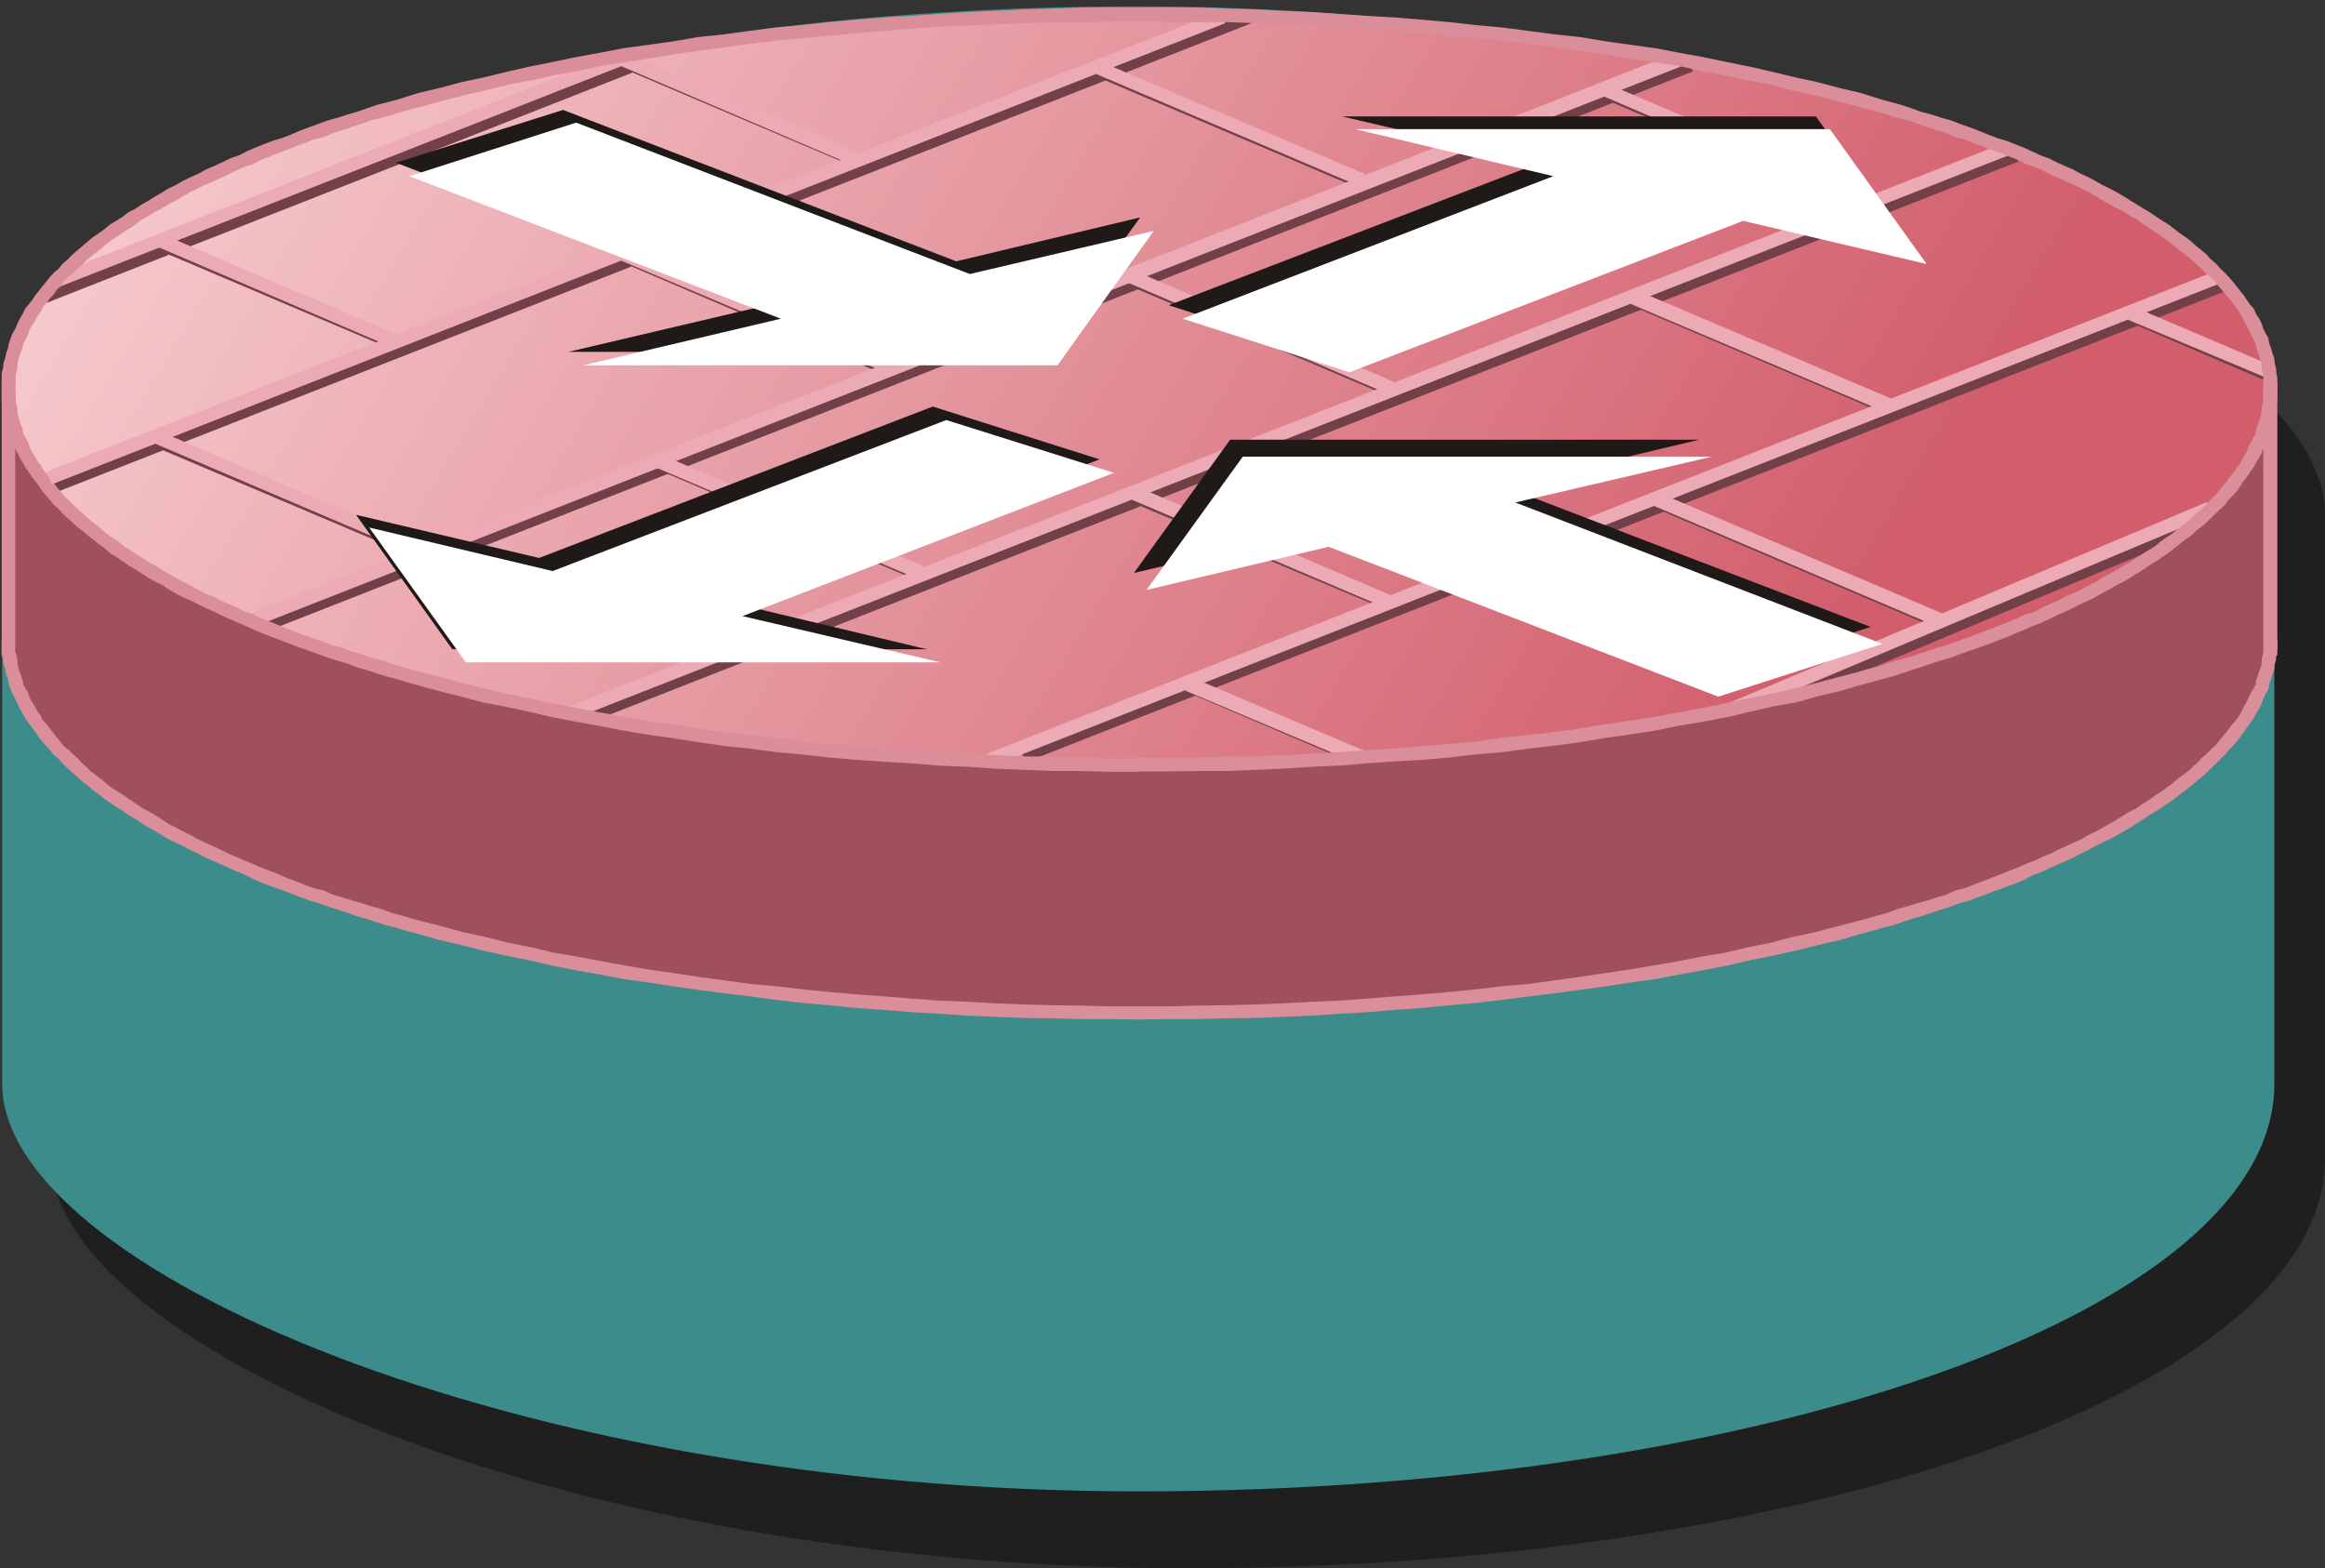 <?xml version="1.0" encoding="UTF-8" standalone="no"?>
<!-- Created with Inkscape (http://www.inkscape.org/) -->
<svg
   xmlns:dc="http://purl.org/dc/elements/1.1/"
   xmlns:cc="http://web.resource.org/cc/"
   xmlns:rdf="http://www.w3.org/1999/02/22-rdf-syntax-ns#"
   xmlns:svg="http://www.w3.org/2000/svg"
   xmlns="http://www.w3.org/2000/svg"
   xmlns:xlink="http://www.w3.org/1999/xlink"
   xmlns:sodipodi="http://sodipodi.sourceforge.net/DTD/sodipodi-0.dtd"
   xmlns:inkscape="http://www.inkscape.org/namespaces/inkscape"
   id="svg1998"
   sodipodi:version="0.32"
   inkscape:version="0.45"
   width="66"
   height="44.516"
   version="1.0"
   sodipodi:docname="rt_firewall.svg"
   inkscape:output_extension="org.inkscape.output.svg.inkscape"
   sodipodi:modified="true">
  <rect width="100%" height="100%" fill="#333333" stroke="none"/>
  <defs
     id="defs2001">
    <linearGradient
       id="linearGradient10310">
      <stop
         style="stop-color:#d25e6c;stop-opacity:1;"
         offset="0"
         id="stop10312" />
      <stop
         style="stop-color:#ffe6e6;stop-opacity:1;"
         offset="1"
         id="stop10314" />
    </linearGradient>
    <marker
       inkscape:stockid="Arrow2Lstart"
       orient="auto"
       refY="0"
       refX="0"
       id="Arrow2Lstart"
       style="overflow:visible">
      <path
         id="path11918"
         style="font-size:12px;fill-rule:evenodd;stroke-width:0.625;stroke-linejoin:round"
         d="M 8.719,4.034 L -2.207,0.016 L 8.719,-4.002 C 6.973,-1.63 6.983,1.616 8.719,4.034 z "
         transform="matrix(1.1,0,0,1.1,1.1,0)" />
    </marker>
    <marker
       inkscape:stockid="Arrow1Send"
       orient="auto"
       refY="0"
       refX="0"
       id="Arrow1Send"
       style="overflow:visible">
      <path
         id="path11921"
         d="M 0,0 L 5,-5 L -12.5,0 L 5,5 L 0,0 z "
         style="fill-rule:evenodd;stroke:black;stroke-width:1pt;marker-start:none"
         transform="matrix(-0.2,0,0,-0.2,-1.2,0)" />
    </marker>
    <marker
       inkscape:stockid="Arrow1Lstart"
       orient="auto"
       refY="0"
       refX="0"
       id="Arrow1Lstart"
       style="overflow:visible">
      <path
         id="path11936"
         d="M 0,0 L 5,-5 L -12.5,0 L 5,5 L 0,0 z "
         style="fill-rule:evenodd;stroke:black;stroke-width:1pt;marker-start:none"
         transform="matrix(0.8,0,0,0.8,10,0)" />
    </marker>
    <linearGradient
       inkscape:collect="always"
       xlink:href="#linearGradient10310"
       id="linearGradient10316"
       x1="10.304"
       y1="3.872"
       x2="5.818"
       y2="1.582"
       gradientUnits="userSpaceOnUse" />
  </defs>
  <sodipodi:namedview
     inkscape:window-height="940"
     inkscape:window-width="1280"
     inkscape:pageshadow="2"
     inkscape:pageopacity="0.0"
     guidetolerance="10.0"
     gridtolerance="10.0"
     objecttolerance="10.0"
     borderopacity="1.0"
     bordercolor="#666666"
     pagecolor="#ffffff"
     id="base"
     showguides="true"
     inkscape:guide-bbox="true"
     inkscape:zoom="4"
     inkscape:cx="27.67188"
     inkscape:cy="20.275743"
     inkscape:window-x="0"
     inkscape:window-y="46"
     inkscape:current-layer="svg1998" />
  <rect
     style="opacity:1;fill:#000000;fill-opacity:0.392;fill-rule:evenodd;stroke:none;stroke-width:0.2;stroke-linecap:square;stroke-linejoin:miter;stroke-miterlimit:4;stroke-dasharray:none;stroke-opacity:1"
     id="rect4558"
     width="64.553"
     height="41.539"
     x="1.448"
     y="2.977"
     ry="11.632"
     rx="32.213"
     inkscape:transform-center-x="8.4568136" />
  <rect
     style="opacity:1;fill:#3c8c8c;fill-opacity:1;fill-rule:evenodd;stroke:none;stroke-width:0.015;stroke-linecap:square;stroke-linejoin:miter;stroke-miterlimit:4;stroke-dasharray:none;stroke-opacity:1"
     id="rect9971"
     width="64.499"
     height="42.154"
     x="0.062"
     y="0.181"
     ry="11.557"
     rx="32.25"
     inkscape:transform-center-x="8.2952569" />
  <g
     id="g2708"
     transform="matrix(12.83,0,0,10.936,-81.23,-21.989)">
    <path
       id="path2411"
       d="M 11.355,3.67 L 11.351,3.72 L 11.342,3.77 L 11.326,3.818 L 11.303,3.865 L 11.275,3.913 L 11.242,3.958 L 11.202,4.004 L 11.156,4.049 L 11.108,4.091 L 11.052,4.132 L 10.991,4.173 L 10.926,4.212 L 10.858,4.25 L 10.782,4.286 L 10.705,4.322 L 10.622,4.357 L 10.534,4.387 L 10.444,4.419 L 10.349,4.447 L 10.252,4.473 L 10.149,4.5 L 10.044,4.523 L 9.937,4.546 L 9.826,4.564 L 9.712,4.58 L 9.596,4.597 L 9.478,4.609 L 9.357,4.62 L 9.233,4.629 L 9.108,4.635 L 8.981,4.638 L 8.852,4.641 L 8.724,4.638 L 8.597,4.635 L 8.472,4.629 L 8.348,4.62 L 8.227,4.609 L 8.108,4.597 L 7.991,4.58 L 7.879,4.564 L 7.769,4.546 L 7.659,4.523 L 7.556,4.5 L 7.453,4.473 L 7.354,4.447 L 7.26,4.419 L 7.171,4.387 L 7.083,4.357 L 7.001,4.322 L 6.921,4.286 L 6.847,4.25 L 6.778,4.212 L 6.712,4.173 L 6.652,4.132 L 6.596,4.091 L 6.547,4.049 L 6.503,4.004 L 6.462,3.958 L 6.429,3.913 L 6.401,3.865 L 6.378,3.818 L 6.363,3.77 L 6.354,3.72 L 6.35,3.67 L 6.354,3.62 L 6.363,3.57 L 6.378,3.522 L 6.401,3.475 L 6.429,3.427 L 6.462,3.38 L 6.503,3.336 L 6.547,3.293 L 6.596,3.25 L 6.652,3.206 L 6.712,3.166 L 6.778,3.126 L 6.847,3.089 L 6.921,3.051 L 7.001,3.018 L 7.083,2.983 L 7.171,2.95 L 7.26,2.921 L 7.354,2.892 L 7.453,2.865 L 7.556,2.841 L 7.659,2.817 L 7.769,2.794 L 7.879,2.776 L 7.991,2.758 L 8.108,2.743 L 8.227,2.729 L 8.348,2.72 L 8.472,2.71 L 8.597,2.704 L 8.724,2.701 L 8.852,2.701 L 8.981,2.701 L 9.108,2.704 L 9.233,2.71 L 9.357,2.72 L 9.478,2.729 L 9.596,2.743 L 9.712,2.758 L 9.826,2.776 L 9.937,2.794 L 10.044,2.817 L 10.149,2.841 L 10.252,2.865 L 10.349,2.892 L 10.444,2.921 L 10.534,2.95 L 10.622,2.983 L 10.705,3.018 L 10.782,3.051 L 10.858,3.089 L 10.926,3.126 L 10.991,3.166 L 11.052,3.206 L 11.108,3.25 L 11.156,3.293 L 11.202,3.336 L 11.242,3.38 L 11.275,3.427 L 11.303,3.475 L 11.326,3.522 L 11.342,3.57 L 11.351,3.62 L 11.355,3.67"
       style="fill:#a04f5c;stroke:none;stroke-width:0.001" />
    <path
       id="path2413"
       d="M 8.852,4.657 L 8.852,4.657 L 8.917,4.656 L 8.981,4.656 L 9.046,4.654 L 9.108,4.653 L 9.171,4.65 L 9.234,4.647 L 9.295,4.642 L 9.358,4.638 L 9.418,4.632 L 9.479,4.627 L 9.539,4.62 L 9.598,4.614 L 9.655,4.606 L 9.714,4.597 L 9.772,4.589 L 9.828,4.58 L 9.884,4.571 L 9.939,4.561 L 9.995,4.552 L 10.048,4.54 L 10.1,4.529 L 10.153,4.517 L 10.204,4.503 L 10.256,4.491 L 10.305,4.478 L 10.353,4.464 L 10.401,4.451 L 10.448,4.435 L 10.47,4.428 L 10.494,4.42 L 10.517,4.413 L 10.538,4.405 L 10.561,4.396 L 10.582,4.389 L 10.605,4.38 L 10.626,4.372 L 10.647,4.364 L 10.667,4.355 L 10.689,4.348 L 10.709,4.339 L 10.73,4.33 L 10.75,4.321 L 10.77,4.313 L 10.79,4.304 L 10.809,4.295 L 10.826,4.284 L 10.846,4.275 L 10.863,4.266 L 10.882,4.256 L 10.899,4.247 L 10.917,4.238 L 10.934,4.227 L 10.951,4.218 L 10.967,4.207 L 10.983,4.198 L 10.999,4.189 L 11.015,4.179 L 11.031,4.168 L 11.046,4.158 L 11.06,4.147 L 11.075,4.136 L 11.088,4.126 L 11.103,4.115 L 11.116,4.105 L 11.13,4.094 L 11.143,4.084 L 11.154,4.073 L 11.168,4.061 L 11.179,4.05 L 11.19,4.04 L 11.202,4.028 L 11.214,4.016 L 11.223,4.005 L 11.234,3.993 L 11.243,3.982 L 11.254,3.97 L 11.262,3.958 L 11.271,3.948 L 11.28,3.936 L 11.288,3.924 L 11.295,3.912 L 11.303,3.899 L 11.31,3.887 L 11.318,3.875 L 11.323,3.862 L 11.33,3.85 L 11.335,3.838 L 11.339,3.824 L 11.344,3.812 L 11.35,3.8 L 11.352,3.788 L 11.356,3.774 L 11.359,3.762 L 11.363,3.748 L 11.364,3.736 L 11.367,3.723 L 11.368,3.709 L 11.37,3.696 L 11.37,3.684 L 11.37,3.67 L 11.339,3.67 L 11.339,3.682 L 11.339,3.694 L 11.339,3.706 L 11.336,3.718 L 11.335,3.73 L 11.334,3.741 L 11.33,3.753 L 11.327,3.764 L 11.323,3.776 L 11.322,3.788 L 11.316,3.8 L 11.311,3.81 L 11.306,3.822 L 11.302,3.833 L 11.296,3.845 L 11.291,3.857 L 11.286,3.868 L 11.278,3.88 L 11.271,3.89 L 11.263,3.902 L 11.256,3.913 L 11.247,3.925 L 11.24,3.936 L 11.231,3.948 L 11.222,3.957 L 11.212,3.969 L 11.202,3.979 L 11.192,3.992 L 11.182,4.002 L 11.172,4.013 L 11.16,4.023 L 11.148,4.034 L 11.136,4.046 L 11.124,4.056 L 11.111,4.067 L 11.099,4.076 L 11.086,4.087 L 11.072,4.097 L 11.059,4.108 L 11.044,4.117 L 11.03,4.127 L 11.015,4.138 L 10.999,4.149 L 10.985,4.158 L 10.97,4.168 L 10.954,4.177 L 10.938,4.188 L 10.921,4.197 L 10.903,4.207 L 10.886,4.216 L 10.869,4.226 L 10.85,4.235 L 10.834,4.244 L 10.814,4.253 L 10.797,4.262 L 10.777,4.271 L 10.758,4.28 L 10.738,4.289 L 10.718,4.298 L 10.698,4.307 L 10.679,4.316 L 10.658,4.322 L 10.637,4.333 L 10.617,4.34 L 10.596,4.348 L 10.574,4.355 L 10.552,4.363 L 10.53,4.37 L 10.508,4.38 L 10.486,4.387 L 10.462,4.395 L 10.44,4.402 L 10.393,4.416 L 10.345,4.431 L 10.297,4.443 L 10.248,4.458 L 10.197,4.47 L 10.147,4.484 L 10.095,4.494 L 10.043,4.506 L 9.989,4.517 L 9.933,4.528 L 9.88,4.537 L 9.824,4.547 L 9.768,4.556 L 9.711,4.565 L 9.652,4.571 L 9.595,4.579 L 9.535,4.586 L 9.475,4.592 L 9.417,4.597 L 9.355,4.603 L 9.295,4.608 L 9.233,4.611 L 9.171,4.615 L 9.108,4.618 L 9.045,4.62 L 8.981,4.621 L 8.917,4.623 L 8.852,4.623 L 8.852,4.623 L 8.852,4.657 L 8.852,4.657 L 8.852,4.657"
       style="fill:#d98e9a;stroke:none;stroke-width:0.001" />
    <path
       id="path2415"
       d="M 6.335,3.67 L 6.335,3.67 L 6.335,3.684 L 6.335,3.696 L 6.335,3.709 L 6.338,3.723 L 6.339,3.736 L 6.343,3.748 L 6.345,3.762 L 6.349,3.774 L 6.351,3.788 L 6.355,3.8 L 6.359,3.812 L 6.365,3.824 L 6.37,3.838 L 6.375,3.85 L 6.381,3.862 L 6.387,3.875 L 6.394,3.887 L 6.402,3.899 L 6.41,3.912 L 6.417,3.924 L 6.425,3.936 L 6.434,3.948 L 6.442,3.958 L 6.45,3.97 L 6.462,3.982 L 6.47,3.993 L 6.481,4.005 L 6.491,4.016 L 6.503,4.028 L 6.514,4.04 L 6.526,4.05 L 6.536,4.061 L 6.55,4.073 L 6.562,4.084 L 6.574,4.094 L 6.588,4.105 L 6.602,4.115 L 6.615,4.126 L 6.63,4.136 L 6.644,4.147 L 6.659,4.158 L 6.674,4.168 L 6.69,4.179 L 6.704,4.189 L 6.72,4.198 L 6.736,4.207 L 6.754,4.218 L 6.771,4.227 L 6.788,4.238 L 6.806,4.247 L 6.823,4.256 L 6.842,4.266 L 6.86,4.275 L 6.878,4.284 L 6.896,4.295 L 6.915,4.304 L 6.935,4.313 L 6.955,4.321 L 6.975,4.33 L 6.995,4.339 L 7.015,4.348 L 7.036,4.355 L 7.057,4.364 L 7.079,4.372 L 7.1,4.38 L 7.121,4.389 L 7.143,4.396 L 7.165,4.405 L 7.188,4.413 L 7.211,4.42 L 7.233,4.428 L 7.257,4.435 L 7.304,4.451 L 7.352,4.464 L 7.4,4.478 L 7.449,4.491 L 7.501,4.503 L 7.552,4.517 L 7.605,4.529 L 7.657,4.54 L 7.71,4.552 L 7.766,4.561 L 7.821,4.571 L 7.875,4.58 L 7.934,4.589 L 7.991,4.597 L 8.048,4.606 L 8.106,4.614 L 8.166,4.62 L 8.224,4.627 L 8.286,4.632 L 8.347,4.638 L 8.408,4.642 L 8.471,4.647 L 8.533,4.65 L 8.597,4.653 L 8.659,4.654 L 8.723,4.656 L 8.788,4.656 L 8.852,4.657 L 8.852,4.623 L 8.788,4.623 L 8.724,4.621 L 8.661,4.62 L 8.597,4.618 L 8.533,4.615 L 8.472,4.611 L 8.409,4.608 L 8.35,4.603 L 8.288,4.597 L 8.228,4.592 L 8.17,4.586 L 8.11,4.579 L 8.052,4.571 L 7.994,4.565 L 7.937,4.556 L 7.881,4.547 L 7.825,4.537 L 7.77,4.528 L 7.715,4.517 L 7.663,4.506 L 7.609,4.494 L 7.558,4.484 L 7.508,4.47 L 7.457,4.458 L 7.406,4.443 L 7.358,4.431 L 7.312,4.416 L 7.265,4.402 L 7.243,4.395 L 7.219,4.387 L 7.197,4.38 L 7.175,4.37 L 7.152,4.363 L 7.131,4.355 L 7.111,4.348 L 7.088,4.34 L 7.068,4.333 L 7.047,4.322 L 7.025,4.316 L 7.005,4.307 L 6.985,4.298 L 6.965,4.289 L 6.947,4.28 L 6.928,4.271 L 6.908,4.262 L 6.89,4.253 L 6.872,4.244 L 6.854,4.235 L 6.836,4.226 L 6.819,4.216 L 6.802,4.207 L 6.784,4.197 L 6.767,4.188 L 6.751,4.177 L 6.735,4.168 L 6.719,4.158 L 6.704,4.149 L 6.69,4.138 L 6.675,4.127 L 6.66,4.117 L 6.646,4.108 L 6.632,4.097 L 6.619,4.087 L 6.606,4.076 L 6.594,4.067 L 6.579,4.056 L 6.568,4.046 L 6.556,4.034 L 6.544,4.023 L 6.532,4.013 L 6.523,4.002 L 6.513,3.992 L 6.503,3.979 L 6.493,3.969 L 6.483,3.957 L 6.473,3.948 L 6.465,3.936 L 6.457,3.925 L 6.449,3.913 L 6.442,3.902 L 6.434,3.89 L 6.426,3.88 L 6.421,3.868 L 6.414,3.857 L 6.409,3.845 L 6.402,3.833 L 6.397,3.822 L 6.394,3.81 L 6.389,3.8 L 6.383,3.788 L 6.381,3.776 L 6.378,3.764 L 6.374,3.753 L 6.371,3.741 L 6.37,3.73 L 6.369,3.718 L 6.366,3.706 L 6.366,3.694 L 6.366,3.682 L 6.365,3.67 L 6.365,3.67 L 6.335,3.67 L 6.335,3.67 L 6.335,3.67"
       style="fill:#d98e9a;fill-opacity:1;stroke:none;stroke-width:0.001" />
    <path
       id="path2421"
       d="M 6.343,3.045 L 6.343,3.703 L 11.355,3.703 L 11.355,3.045 L 6.343,3.045"
       style="fill:#a04f5c;stroke:none;stroke-width:0.001" />
    <path
       id="path2423"
       d="M 11.355,3.018 L 11.351,3.068 L 11.342,3.117 L 11.326,3.166 L 11.303,3.213 L 11.275,3.261 L 11.242,3.306 L 11.202,3.353 L 11.156,3.395 L 11.108,3.439 L 11.052,3.48 L 10.991,3.521 L 10.926,3.56 L 10.858,3.597 L 10.782,3.635 L 10.705,3.67 L 10.622,3.705 L 10.534,3.736 L 10.444,3.767 L 10.349,3.795 L 10.252,3.822 L 10.149,3.847 L 10.044,3.871 L 9.937,3.892 L 9.826,3.912 L 9.712,3.93 L 9.596,3.945 L 9.478,3.957 L 9.357,3.969 L 9.233,3.976 L 9.108,3.982 L 8.981,3.987 L 8.852,3.989 L 8.724,3.987 L 8.597,3.982 L 8.472,3.976 L 8.348,3.969 L 8.227,3.957 L 8.108,3.945 L 7.991,3.93 L 7.879,3.912 L 7.769,3.892 L 7.659,3.871 L 7.556,3.847 L 7.453,3.822 L 7.354,3.795 L 7.26,3.767 L 7.171,3.736 L 7.083,3.705 L 7.001,3.67 L 6.921,3.635 L 6.847,3.597 L 6.778,3.56 L 6.712,3.521 L 6.652,3.48 L 6.596,3.439 L 6.547,3.395 L 6.503,3.353 L 6.462,3.306 L 6.429,3.261 L 6.401,3.213 L 6.378,3.166 L 6.363,3.117 L 6.354,3.068 L 6.35,3.018 L 6.354,2.968 L 6.363,2.918 L 6.378,2.871 L 6.401,2.823 L 6.429,2.776 L 6.462,2.729 L 6.503,2.684 L 6.547,2.64 L 6.596,2.598 L 6.652,2.557 L 6.712,2.515 L 6.778,2.476 L 6.847,2.438 L 6.921,2.402 L 7.001,2.367 L 7.083,2.332 L 7.171,2.301 L 7.26,2.269 L 7.354,2.242 L 7.453,2.215 L 7.556,2.189 L 7.659,2.166 L 7.769,2.144 L 7.879,2.124 L 7.991,2.107 L 8.108,2.092 L 8.227,2.079 L 8.348,2.068 L 8.472,2.059 L 8.597,2.055 L 8.724,2.05 L 8.852,2.048 L 8.981,2.05 L 9.108,2.055 L 9.233,2.059 L 9.357,2.068 L 9.478,2.079 L 9.596,2.092 L 9.712,2.107 L 9.826,2.124 L 9.937,2.144 L 10.044,2.166 L 10.149,2.189 L 10.252,2.215 L 10.349,2.242 L 10.444,2.269 L 10.534,2.301 L 10.622,2.332 L 10.705,2.367 L 10.782,2.402 L 10.858,2.438 L 10.926,2.476 L 10.991,2.515 L 11.052,2.557 L 11.108,2.598 L 11.156,2.64 L 11.202,2.684 L 11.242,2.729 L 11.275,2.776 L 11.303,2.823 L 11.326,2.871 L 11.342,2.918 L 11.351,2.968 L 11.355,3.018"
       style="fill:url(#linearGradient10316);fill-opacity:1;stroke:none;stroke-width:0.001" />
    <path
       id="path2435"
       d="M 6.365,3.712 L 6.365,2.999 L 6.335,2.999 L 6.335,3.712 L 6.365,3.712"
       style="fill:#d98e9a;stroke:none;stroke-width:0.001" />
    <path
       id="path2441"
       d="M 11.37,3.712 L 11.37,3.005 L 11.339,3.005 L 11.339,3.712 L 11.37,3.712"
       style="fill:#d98e9a;stroke:none;stroke-width:0.001" />
    <path
       id="path2453"
       d="M 9.417,3.565 L 8.858,3.286 L 8.844,3.319 L 9.404,3.596 L 9.417,3.565"
       style="fill:#714049;stroke:none;stroke-width:0.001" />
    <path
       id="path2459"
       d="M 9.09,2.039 L 6.437,3.26 L 6.448,3.292 L 9.1,2.071 L 9.09,2.039"
       style="fill:#714049;stroke:none;stroke-width:0.001" />
    <path
       id="path2465"
       d="M 10.065,2.164 L 6.905,3.62 L 6.916,3.652 L 10.077,2.196 L 10.065,2.164"
       style="fill:#714049;stroke:none;stroke-width:0.001" />
    <path
       id="path2471"
       d="M 10.785,2.399 L 7.622,3.856 L 7.634,3.887 L 10.797,2.43 L 10.785,2.399"
       style="fill:#714049;stroke:none;stroke-width:0.001" />
    <path
       id="path2477"
       d="M 7.733,2.159 L 6.425,2.761 L 6.436,2.796 L 7.744,2.193 L 7.733,2.159"
       style="fill:#714049;stroke:none;stroke-width:0.001" />
    <path
       id="path2483"
       d="M 11.242,2.735 L 8.589,3.957 L 8.601,3.989 L 11.254,2.767 L 11.242,2.735"
       style="fill:#714049;stroke:none;stroke-width:0.001" />
    <path
       id="path2489"
       d="M 11.171,3.362 L 10.294,3.793 L 10.307,3.826 L 11.182,3.395 L 11.171,3.362"
       style="fill:#714049;stroke:none;stroke-width:0.001" />
    <path
       id="path2495"
       d="M 7.232,2.895 L 6.715,2.639 L 6.704,2.671 L 7.218,2.927 L 7.232,2.895"
       style="fill:#714049;stroke:none;stroke-width:0.001" />
    <path
       id="path2501"
       d="M 8.24,2.416 L 7.74,2.167 L 7.729,2.198 L 8.228,2.447 L 8.24,2.416"
       style="fill:#714049;stroke:none;stroke-width:0.001" />
    <path
       id="path2507"
       d="M 7.302,3.444 L 6.701,3.143 L 6.687,3.177 L 7.29,3.477 L 7.302,3.444"
       style="fill:#714049;stroke:none;stroke-width:0.001" />
    <path
       id="path2513"
       d="M 8.33,2.964 L 7.742,2.672 L 7.73,2.703 L 8.316,2.997 L 8.33,2.964"
       style="fill:#714049;stroke:none;stroke-width:0.001" />
    <path
       id="path2519"
       d="M 9.371,2.478 L 8.785,2.185 L 8.772,2.217 L 9.359,2.51 L 9.371,2.478"
       style="fill:#714049;stroke:none;stroke-width:0.001" />
    <path
       id="path2525"
       d="M 8.385,3.492 L 7.822,3.209 L 7.809,3.241 L 8.374,3.524 L 8.385,3.492"
       style="fill:#714049;stroke:none;stroke-width:0.001" />
    <path
       id="path2531"
       d="M 9.434,3.017 L 8.853,2.726 L 8.841,2.758 L 9.422,3.048 L 9.434,3.017"
       style="fill:#714049;stroke:none;stroke-width:0.001" />
    <path
       id="path2537"
       d="M 10.476,2.529 L 9.905,2.243 L 9.895,2.275 L 10.464,2.56 L 10.476,2.529"
       style="fill:#714049;stroke:none;stroke-width:0.001" />
    <path
       id="path2543"
       d="M 10.524,3.057 L 9.973,2.78 L 9.96,2.814 L 10.511,3.089 L 10.524,3.057"
       style="fill:#714049;stroke:none;stroke-width:0.001" />
    <path
       id="path2549"
       d="M 9.338,3.96 L 8.986,3.783 L 8.973,3.815 L 9.326,3.992 L 9.338,3.96"
       style="fill:#714049;stroke:none;stroke-width:0.001" />
    <path
       id="path2555"
       d="M 10.637,3.614 L 10.025,3.306 L 10.012,3.339 L 10.625,3.646 L 10.637,3.614"
       style="fill:#714049;stroke:none;stroke-width:0.001" />
    <path
       id="path2561"
       d="M 11.356,2.963 L 11.07,2.817 L 11.055,2.853 L 11.342,2.998 L 11.356,2.963"
       style="fill:#714049;stroke:none;stroke-width:0.001" />
    <path
       id="path2567"
       d="M 9.407,3.555 L 8.849,3.275 L 8.836,3.308 L 9.396,3.588 L 9.407,3.555"
       style="fill:#ecaab4;stroke:none;stroke-width:0.001" />
    <path
       id="path2579"
       d="M 10.039,2.148 L 6.884,3.603 L 6.895,3.637 L 10.051,2.183 L 10.039,2.148"
       style="fill:#ecaab4;stroke:none;stroke-width:0.001" />
    <path
       id="path2585"
       d="M 10.763,2.383 L 7.591,3.844 L 7.602,3.876 L 10.775,2.414 L 10.763,2.383"
       style="fill:#ecaab4;stroke:none;stroke-width:0.001" />
    <path
       id="path2597"
       d="M 11.232,2.715 L 8.515,3.967 L 8.527,3.999 L 11.244,2.746 L 11.232,2.715"
       style="fill:#ecaab4;stroke:none;stroke-width:0.001" />
    <path
       id="path2603"
       d="M 11.214,3.314 L 10.153,3.837 L 10.166,3.869 L 11.227,3.346 L 11.214,3.314"
       style="fill:#ecaab4;stroke:none;stroke-width:0.001" />
    <path
       id="path2609"
       d="M 7.211,2.88 L 6.695,2.621 L 6.683,2.653 L 7.198,2.912 L 7.211,2.88"
       style="fill:#ecaab4;stroke:none;stroke-width:0.001" />
    <path
       id="path2615"
       d="M 8.233,2.407 L 7.714,2.147 L 7.701,2.18 L 8.221,2.441 L 8.233,2.407"
       style="fill:#ecaab4;stroke:none;stroke-width:0.001" />
    <path
       id="path2627"
       d="M 8.31,2.947 L 7.711,2.65 L 7.697,2.683 L 8.296,2.98 L 8.31,2.947"
       style="fill:#ecaab4;stroke:none;stroke-width:0.001" />
    <path
       id="path2639"
       d="M 8.382,3.484 L 7.798,3.193 L 7.786,3.226 L 8.369,3.517 L 8.382,3.484"
       style="fill:#ecaab4;stroke:none;stroke-width:0.001" />
    <path
       id="path2645"
       d="M 9.414,3.001 L 8.838,2.712 L 8.826,2.744 L 9.402,3.033 L 9.414,3.001"
       style="fill:#ecaab4;stroke:none;stroke-width:0.001" />
    <path
       id="path2651"
       d="M 10.456,2.512 L 9.885,2.227 L 9.874,2.258 L 10.444,2.545 L 10.456,2.512"
       style="fill:#ecaab4;stroke:none;stroke-width:0.001" />
    <path
       id="path2657"
       d="M 10.515,3.045 L 9.954,2.765 L 9.94,2.8 L 10.502,3.08 L 10.515,3.045"
       style="fill:#ecaab4;stroke:none;stroke-width:0.001" />
    <path
       id="path2663"
       d="M 9.351,3.96 L 8.966,3.768 L 8.953,3.803 L 9.336,3.993 L 9.351,3.96"
       style="fill:#ecaab4;stroke:none;stroke-width:0.001" />
    <path
       id="path2669"
       d="M 10.633,3.605 L 10.004,3.291 L 9.991,3.324 L 10.619,3.638 L 10.633,3.605"
       style="fill:#ecaab4;stroke:none;stroke-width:0.001" />
    <path
       id="path2675"
       d="M 11.354,2.958 L 11.054,2.808 L 11.04,2.841 L 11.341,2.989 L 11.354,2.958"
       style="fill:#ecaab4;stroke:none;stroke-width:0.001" />
    <path
       id="path2679"
       d="M 8.851,4.013 L 8.851,4.013 L 8.916,4.013 L 8.98,4.012 L 9.046,4.012 L 9.107,4.009 L 9.171,4.006 L 9.234,4.001 L 9.295,3.998 L 9.357,3.992 L 9.417,3.987 L 9.479,3.983 L 9.537,3.977 L 9.597,3.969 L 9.655,3.963 L 9.713,3.954 L 9.772,3.946 L 9.828,3.937 L 9.884,3.926 L 9.938,3.917 L 9.994,3.907 L 10.048,3.894 L 10.1,3.884 L 10.153,3.872 L 10.204,3.858 L 10.256,3.844 L 10.305,3.834 L 10.353,3.818 L 10.401,3.805 L 10.447,3.789 L 10.47,3.782 L 10.494,3.774 L 10.517,3.767 L 10.538,3.759 L 10.561,3.75 L 10.582,3.742 L 10.605,3.733 L 10.626,3.725 L 10.647,3.718 L 10.667,3.709 L 10.689,3.7 L 10.709,3.692 L 10.73,3.683 L 10.75,3.674 L 10.77,3.665 L 10.79,3.655 L 10.809,3.646 L 10.826,3.637 L 10.846,3.628 L 10.863,3.619 L 10.882,3.608 L 10.899,3.599 L 10.916,3.59 L 10.934,3.579 L 10.951,3.57 L 10.967,3.561 L 10.983,3.55 L 10.999,3.54 L 11.015,3.529 L 11.031,3.52 L 11.046,3.509 L 11.06,3.499 L 11.075,3.488 L 11.088,3.477 L 11.103,3.467 L 11.116,3.456 L 11.13,3.445 L 11.143,3.433 L 11.154,3.423 L 11.168,3.41 L 11.179,3.401 L 11.19,3.389 L 11.202,3.378 L 11.214,3.366 L 11.223,3.356 L 11.234,3.343 L 11.243,3.333 L 11.254,3.321 L 11.262,3.308 L 11.271,3.298 L 11.28,3.286 L 11.288,3.273 L 11.295,3.26 L 11.303,3.249 L 11.31,3.235 L 11.318,3.223 L 11.323,3.211 L 11.33,3.199 L 11.335,3.187 L 11.339,3.175 L 11.344,3.162 L 11.35,3.149 L 11.352,3.136 L 11.356,3.123 L 11.359,3.111 L 11.363,3.097 L 11.364,3.083 L 11.367,3.071 L 11.368,3.057 L 11.37,3.045 L 11.37,3.031 L 11.37,3.018 L 11.339,3.018 L 11.339,3.03 L 11.339,3.042 L 11.339,3.054 L 11.336,3.066 L 11.335,3.079 L 11.334,3.089 L 11.33,3.101 L 11.327,3.114 L 11.323,3.124 L 11.322,3.136 L 11.316,3.149 L 11.311,3.159 L 11.306,3.171 L 11.302,3.184 L 11.296,3.196 L 11.291,3.206 L 11.286,3.217 L 11.278,3.229 L 11.271,3.24 L 11.263,3.252 L 11.256,3.263 L 11.247,3.275 L 11.24,3.286 L 11.231,3.298 L 11.222,3.308 L 11.212,3.321 L 11.202,3.331 L 11.192,3.342 L 11.182,3.353 L 11.172,3.363 L 11.16,3.374 L 11.148,3.385 L 11.136,3.397 L 11.124,3.406 L 11.111,3.417 L 11.099,3.429 L 11.086,3.438 L 11.072,3.448 L 11.059,3.458 L 11.044,3.47 L 11.03,3.479 L 11.015,3.49 L 10.999,3.5 L 10.984,3.509 L 10.97,3.52 L 10.954,3.529 L 10.938,3.54 L 10.92,3.55 L 10.903,3.558 L 10.886,3.569 L 10.868,3.578 L 10.85,3.587 L 10.834,3.598 L 10.814,3.605 L 10.797,3.614 L 10.777,3.624 L 10.758,3.633 L 10.738,3.642 L 10.718,3.651 L 10.698,3.66 L 10.679,3.668 L 10.658,3.677 L 10.637,3.686 L 10.617,3.692 L 10.595,3.701 L 10.574,3.709 L 10.551,3.718 L 10.53,3.724 L 10.507,3.733 L 10.486,3.741 L 10.462,3.748 L 10.439,3.756 L 10.393,3.77 L 10.345,3.785 L 10.297,3.799 L 10.248,3.812 L 10.197,3.824 L 10.146,3.837 L 10.094,3.849 L 10.042,3.861 L 9.989,3.872 L 9.933,3.882 L 9.88,3.891 L 9.824,3.902 L 9.768,3.911 L 9.711,3.919 L 9.652,3.926 L 9.595,3.936 L 9.535,3.942 L 9.475,3.948 L 9.416,3.954 L 9.355,3.958 L 9.295,3.963 L 9.232,3.967 L 9.171,3.971 L 9.107,3.974 L 9.044,3.975 L 8.98,3.977 L 8.916,3.978 L 8.851,3.978 L 8.851,3.978 L 8.851,4.013 L 8.851,4.013 L 8.851,4.013"
       style="fill:#d98e9a;stroke:none;stroke-width:0.001" />
    <path
       id="path2681"
       d="M 6.335,3.018 L 6.335,3.018 L 6.335,3.031 L 6.335,3.045 L 6.335,3.057 L 6.338,3.071 L 6.339,3.083 L 6.343,3.097 L 6.345,3.111 L 6.349,3.123 L 6.351,3.137 L 6.355,3.149 L 6.359,3.162 L 6.365,3.175 L 6.37,3.187 L 6.375,3.199 L 6.381,3.211 L 6.387,3.223 L 6.394,3.235 L 6.402,3.249 L 6.41,3.26 L 6.417,3.272 L 6.425,3.286 L 6.434,3.298 L 6.442,3.309 L 6.45,3.321 L 6.462,3.333 L 6.47,3.344 L 6.481,3.356 L 6.491,3.366 L 6.503,3.379 L 6.514,3.389 L 6.526,3.401 L 6.537,3.411 L 6.55,3.423 L 6.562,3.433 L 6.574,3.446 L 6.588,3.456 L 6.602,3.467 L 6.615,3.478 L 6.63,3.488 L 6.644,3.499 L 6.659,3.51 L 6.674,3.52 L 6.69,3.529 L 6.704,3.54 L 6.72,3.551 L 6.736,3.561 L 6.754,3.57 L 6.771,3.58 L 6.788,3.59 L 6.806,3.599 L 6.823,3.609 L 6.842,3.619 L 6.86,3.628 L 6.878,3.637 L 6.896,3.647 L 6.915,3.656 L 6.935,3.665 L 6.955,3.674 L 6.975,3.683 L 6.995,3.692 L 7.015,3.7 L 7.036,3.709 L 7.057,3.718 L 7.079,3.726 L 7.1,3.733 L 7.121,3.743 L 7.143,3.75 L 7.165,3.759 L 7.188,3.767 L 7.211,3.774 L 7.233,3.782 L 7.257,3.79 L 7.304,3.805 L 7.352,3.819 L 7.4,3.834 L 7.449,3.845 L 7.501,3.858 L 7.552,3.872 L 7.605,3.884 L 7.657,3.895 L 7.71,3.907 L 7.766,3.918 L 7.821,3.927 L 7.875,3.937 L 7.934,3.947 L 7.991,3.954 L 8.049,3.963 L 8.106,3.969 L 8.166,3.977 L 8.225,3.983 L 8.286,3.988 L 8.347,3.992 L 8.408,3.998 L 8.471,4.001 L 8.534,4.006 L 8.598,4.009 L 8.659,4.012 L 8.723,4.012 L 8.788,4.014 L 8.852,4.014 L 8.852,3.979 L 8.788,3.979 L 8.724,3.977 L 8.662,3.975 L 8.598,3.974 L 8.534,3.971 L 8.472,3.968 L 8.41,3.963 L 8.35,3.959 L 8.288,3.954 L 8.229,3.948 L 8.17,3.942 L 8.11,3.936 L 8.053,3.927 L 7.994,3.919 L 7.937,3.912 L 7.881,3.902 L 7.825,3.892 L 7.77,3.883 L 7.716,3.872 L 7.664,3.861 L 7.609,3.849 L 7.558,3.837 L 7.508,3.825 L 7.457,3.813 L 7.407,3.799 L 7.359,3.785 L 7.312,3.77 L 7.265,3.756 L 7.243,3.749 L 7.219,3.741 L 7.197,3.733 L 7.175,3.724 L 7.152,3.718 L 7.131,3.709 L 7.108,3.701 L 7.088,3.692 L 7.068,3.686 L 7.047,3.677 L 7.025,3.668 L 7.005,3.66 L 6.985,3.651 L 6.966,3.642 L 6.947,3.633 L 6.928,3.624 L 6.908,3.615 L 6.89,3.605 L 6.872,3.598 L 6.854,3.587 L 6.836,3.578 L 6.819,3.569 L 6.802,3.558 L 6.784,3.551 L 6.767,3.54 L 6.751,3.529 L 6.735,3.52 L 6.719,3.51 L 6.704,3.5 L 6.69,3.49 L 6.675,3.479 L 6.66,3.47 L 6.646,3.458 L 6.632,3.449 L 6.619,3.438 L 6.606,3.429 L 6.594,3.417 L 6.579,3.406 L 6.568,3.397 L 6.556,3.385 L 6.545,3.374 L 6.533,3.363 L 6.523,3.353 L 6.513,3.342 L 6.503,3.331 L 6.493,3.321 L 6.483,3.309 L 6.473,3.298 L 6.465,3.286 L 6.457,3.275 L 6.449,3.263 L 6.442,3.252 L 6.434,3.24 L 6.426,3.229 L 6.421,3.217 L 6.414,3.207 L 6.409,3.196 L 6.402,3.184 L 6.397,3.172 L 6.394,3.159 L 6.389,3.149 L 6.383,3.137 L 6.381,3.124 L 6.378,3.114 L 6.374,3.101 L 6.371,3.089 L 6.37,3.079 L 6.369,3.066 L 6.366,3.054 L 6.366,3.042 L 6.366,3.03 L 6.365,3.018 L 6.365,3.018 L 6.335,3.018 L 6.335,3.018 L 6.335,3.018"
       style="fill:#d98e9a;stroke:none;stroke-width:0.001" />
    <path
       id="path2591"
       d="M 7.707,2.145 L 6.452,2.724 L 6.463,2.755 L 7.718,2.177 L 7.707,2.145"
       style="fill:#ecaab4;stroke:none;stroke-width:0.001" />
    <path
       id="path2683"
       d="M 8.852,2.03 L 8.852,2.03 L 8.788,2.03 L 8.723,2.03 L 8.659,2.033 L 8.597,2.035 L 8.533,2.039 L 8.471,2.042 L 8.408,2.047 L 8.347,2.052 L 8.286,2.056 L 8.224,2.062 L 8.166,2.068 L 8.106,2.076 L 8.048,2.082 L 7.991,2.091 L 7.934,2.1 L 7.875,2.107 L 7.821,2.118 L 7.766,2.127 L 7.71,2.136 L 7.657,2.148 L 7.605,2.159 L 7.552,2.172 L 7.501,2.184 L 7.449,2.198 L 7.4,2.212 L 7.352,2.224 L 7.304,2.239 L 7.257,2.252 L 7.211,2.269 L 7.165,2.283 L 7.143,2.292 L 7.121,2.301 L 7.1,2.308 L 7.079,2.316 L 7.057,2.323 L 7.036,2.332 L 7.015,2.341 L 6.995,2.35 L 6.975,2.36 L 6.955,2.369 L 6.935,2.376 L 6.915,2.385 L 6.896,2.394 L 6.878,2.403 L 6.86,2.414 L 6.842,2.421 L 6.823,2.432 L 6.806,2.441 L 6.788,2.45 L 6.771,2.461 L 6.754,2.47 L 6.736,2.48 L 6.72,2.491 L 6.704,2.5 L 6.69,2.51 L 6.674,2.521 L 6.659,2.532 L 6.644,2.542 L 6.63,2.553 L 6.615,2.562 L 6.602,2.574 L 6.588,2.584 L 6.574,2.594 L 6.562,2.606 L 6.55,2.616 L 6.536,2.627 L 6.526,2.637 L 6.514,2.649 L 6.503,2.66 L 6.491,2.672 L 6.481,2.684 L 6.47,2.695 L 6.462,2.707 L 6.45,2.719 L 6.442,2.729 L 6.434,2.741 L 6.425,2.754 L 6.417,2.766 L 6.41,2.776 L 6.402,2.79 L 6.394,2.802 L 6.387,2.812 L 6.381,2.826 L 6.375,2.838 L 6.37,2.85 L 6.365,2.864 L 6.359,2.876 L 6.355,2.888 L 6.351,2.902 L 6.349,2.914 L 6.345,2.927 L 6.343,2.939 L 6.339,2.953 L 6.338,2.966 L 6.335,2.979 L 6.335,2.992 L 6.335,3.006 L 6.335,3.018 L 6.365,3.018 L 6.366,3.006 L 6.366,2.994 L 6.366,2.983 L 6.369,2.971 L 6.37,2.959 L 6.371,2.947 L 6.374,2.936 L 6.378,2.923 L 6.381,2.912 L 6.383,2.902 L 6.389,2.889 L 6.394,2.877 L 6.397,2.865 L 6.402,2.855 L 6.409,2.844 L 6.414,2.831 L 6.421,2.821 L 6.426,2.808 L 6.434,2.797 L 6.442,2.785 L 6.449,2.776 L 6.457,2.763 L 6.465,2.754 L 6.473,2.74 L 6.483,2.729 L 6.493,2.72 L 6.503,2.708 L 6.513,2.698 L 6.523,2.686 L 6.532,2.677 L 6.544,2.666 L 6.556,2.655 L 6.568,2.643 L 6.579,2.633 L 6.594,2.622 L 6.606,2.612 L 6.619,2.603 L 6.632,2.592 L 6.646,2.58 L 6.66,2.571 L 6.675,2.56 L 6.69,2.551 L 6.704,2.541 L 6.719,2.532 L 6.735,2.521 L 6.751,2.51 L 6.767,2.501 L 6.784,2.491 L 6.802,2.482 L 6.819,2.473 L 6.836,2.464 L 6.854,2.453 L 6.872,2.444 L 6.89,2.437 L 6.908,2.426 L 6.928,2.417 L 6.947,2.408 L 6.965,2.4 L 6.985,2.391 L 7.005,2.382 L 7.025,2.373 L 7.047,2.367 L 7.068,2.356 L 7.088,2.349 L 7.108,2.341 L 7.131,2.332 L 7.152,2.323 L 7.175,2.317 L 7.219,2.301 L 7.265,2.287 L 7.312,2.272 L 7.358,2.258 L 7.406,2.245 L 7.457,2.23 L 7.508,2.219 L 7.558,2.206 L 7.609,2.195 L 7.663,2.181 L 7.715,2.172 L 7.77,2.162 L 7.825,2.151 L 7.881,2.142 L 7.937,2.133 L 7.994,2.124 L 8.052,2.116 L 8.11,2.109 L 8.17,2.103 L 8.228,2.097 L 8.288,2.091 L 8.35,2.085 L 8.409,2.08 L 8.472,2.077 L 8.533,2.074 L 8.597,2.071 L 8.661,2.068 L 8.724,2.068 L 8.788,2.067 L 8.852,2.065 L 8.852,2.065 L 8.852,2.03 L 8.852,2.03 L 8.852,2.03"
       style="fill:#d98e9a;stroke:none;stroke-width:0.001" />
    <path
       id="path2573"
       d="M 9.032,2.039 L 6.434,3.235 L 6.446,3.268 L 9.042,2.071 L 9.032,2.039"
       style="fill:#ecaab4;stroke:none;stroke-width:0.001" />
    <path
       id="path2685"
       d="M 11.37,3.018 L 11.37,3.006 L 11.37,2.992 L 11.368,2.979 L 11.367,2.966 L 11.364,2.953 L 11.363,2.939 L 11.359,2.927 L 11.356,2.914 L 11.352,2.902 L 11.35,2.888 L 11.344,2.876 L 11.339,2.864 L 11.335,2.85 L 11.33,2.838 L 11.323,2.826 L 11.318,2.812 L 11.31,2.802 L 11.303,2.79 L 11.295,2.776 L 11.288,2.766 L 11.28,2.754 L 11.271,2.741 L 11.262,2.729 L 11.254,2.719 L 11.243,2.707 L 11.234,2.695 L 11.223,2.684 L 11.214,2.672 L 11.202,2.66 L 11.19,2.649 L 11.179,2.637 L 11.168,2.627 L 11.154,2.616 L 11.143,2.606 L 11.13,2.594 L 11.116,2.584 L 11.103,2.574 L 11.088,2.562 L 11.075,2.553 L 11.06,2.542 L 11.046,2.532 L 11.031,2.521 L 11.015,2.51 L 10.999,2.5 L 10.983,2.491 L 10.967,2.48 L 10.951,2.47 L 10.934,2.461 L 10.917,2.45 L 10.899,2.441 L 10.882,2.432 L 10.863,2.421 L 10.846,2.414 L 10.826,2.403 L 10.809,2.394 L 10.79,2.385 L 10.77,2.376 L 10.75,2.369 L 10.73,2.36 L 10.709,2.35 L 10.689,2.341 L 10.667,2.332 L 10.647,2.323 L 10.626,2.316 L 10.605,2.308 L 10.582,2.301 L 10.561,2.292 L 10.538,2.283 L 10.494,2.269 L 10.448,2.252 L 10.401,2.239 L 10.353,2.224 L 10.305,2.212 L 10.256,2.198 L 10.204,2.184 L 10.153,2.172 L 10.1,2.159 L 10.048,2.148 L 9.995,2.136 L 9.939,2.127 L 9.884,2.118 L 9.828,2.107 L 9.772,2.1 L 9.714,2.091 L 9.655,2.082 L 9.598,2.076 L 9.538,2.068 L 9.479,2.062 L 9.418,2.056 L 9.358,2.052 L 9.295,2.047 L 9.234,2.042 L 9.171,2.039 L 9.108,2.035 L 9.046,2.033 L 8.981,2.03 L 8.917,2.03 L 8.852,2.03 L 8.852,2.065 L 8.917,2.067 L 8.981,2.068 L 9.045,2.068 L 9.108,2.071 L 9.171,2.074 L 9.233,2.077 L 9.295,2.08 L 9.355,2.085 L 9.417,2.091 L 9.475,2.097 L 9.535,2.103 L 9.595,2.109 L 9.652,2.116 L 9.711,2.124 L 9.768,2.133 L 9.824,2.142 L 9.88,2.151 L 9.933,2.162 L 9.989,2.172 L 10.043,2.181 L 10.095,2.195 L 10.147,2.206 L 10.197,2.219 L 10.248,2.23 L 10.297,2.245 L 10.345,2.258 L 10.393,2.272 L 10.44,2.287 L 10.486,2.301 L 10.53,2.317 L 10.552,2.323 L 10.574,2.332 L 10.596,2.341 L 10.617,2.349 L 10.637,2.356 L 10.658,2.367 L 10.679,2.373 L 10.698,2.382 L 10.718,2.391 L 10.738,2.4 L 10.758,2.408 L 10.777,2.417 L 10.797,2.426 L 10.814,2.437 L 10.834,2.444 L 10.85,2.453 L 10.869,2.464 L 10.886,2.473 L 10.903,2.482 L 10.921,2.491 L 10.938,2.501 L 10.954,2.51 L 10.97,2.521 L 10.985,2.532 L 10.999,2.541 L 11.015,2.551 L 11.03,2.56 L 11.044,2.571 L 11.059,2.58 L 11.072,2.592 L 11.086,2.603 L 11.099,2.612 L 11.111,2.622 L 11.124,2.633 L 11.136,2.643 L 11.148,2.655 L 11.16,2.666 L 11.172,2.677 L 11.182,2.686 L 11.192,2.698 L 11.202,2.708 L 11.212,2.72 L 11.222,2.729 L 11.231,2.74 L 11.24,2.754 L 11.247,2.763 L 11.256,2.776 L 11.263,2.785 L 11.271,2.797 L 11.278,2.808 L 11.286,2.821 L 11.291,2.831 L 11.296,2.844 L 11.302,2.855 L 11.306,2.865 L 11.311,2.877 L 11.316,2.889 L 11.322,2.902 L 11.323,2.912 L 11.327,2.923 L 11.33,2.936 L 11.334,2.947 L 11.335,2.959 L 11.336,2.971 L 11.339,2.983 L 11.339,2.994 L 11.339,3.006 L 11.339,3.018 L 11.37,3.018"
       style="fill:#d98e9a;stroke:none;stroke-width:0.001" />
    <path
       id="path2687"
       d="M 8.917,2.803 L 9.285,2.942 L 10.156,2.55 L 10.564,2.661 L 10.349,2.313 L 9.301,2.313 L 9.739,2.433 L 8.917,2.803"
       style="fill:#1f1a17;stroke:none;stroke-width:0.001" />
    <path
       id="path2621"
       d="M 7.282,3.43 L 6.688,3.132 L 6.676,3.163 L 7.269,3.46 L 7.282,3.43"
       style="fill:#ecaab4;stroke:none;stroke-width:0.001" />
    <path
       id="path2689"
       d="M 8.764,3.203 L 8.395,3.066 L 7.524,3.459 L 7.119,3.347 L 7.332,3.696 L 8.382,3.696 L 7.943,3.573 L 8.764,3.203"
       style="fill:#1f1a17;stroke:none;stroke-width:0.001" />
    <path
       id="path2691"
       d="M 7.207,2.433 L 7.577,2.296 L 8.447,2.689 L 8.854,2.575 L 8.639,2.924 L 7.589,2.924 L 8.028,2.803 L 7.207,2.433"
       style="fill:#1f1a17;stroke:none;stroke-width:0.001" />
    <path
       id="path2693"
       d="M 8.948,2.838 L 9.317,2.977 L 10.188,2.584 L 10.594,2.696 L 10.38,2.346 L 9.33,2.346 L 9.768,2.468 L 8.948,2.838"
       style="fill:white;stroke:none;stroke-width:0.001" />
    <path
       id="path2695"
       d="M 8.796,3.238 L 8.425,3.101 L 7.554,3.493 L 7.148,3.38 L 7.362,3.73 L 8.412,3.73 L 7.974,3.61 L 8.796,3.238"
       style="fill:white;stroke:none;stroke-width:0.001" />
    <path
       id="path2697"
       d="M 7.237,2.468 L 7.606,2.329 L 8.477,2.722 L 8.884,2.61 L 8.671,2.959 L 7.621,2.959 L 8.059,2.838 L 7.237,2.468"
       style="fill:white;stroke:none;stroke-width:0.001" />
    <path
       id="path2699"
       d="M 10.47,3.638 L 10.105,3.776 L 9.243,3.386 L 8.84,3.498 L 9.053,3.152 L 10.091,3.152 L 9.658,3.273 L 10.47,3.638"
       style="fill:#1f1a17;stroke:none;stroke-width:0.001" />
    <path
       id="path2701"
       d="M 10.496,3.682 L 10.133,3.819 L 9.271,3.43 L 8.868,3.542 L 9.081,3.196 L 10.119,3.196 L 9.684,3.315 L 10.496,3.682"
       style="fill:white;stroke:none;stroke-width:0.001" />
    <path
       id="path2633"
       d="M 9.351,2.462 L 8.769,2.172 L 8.757,2.203 L 9.339,2.494 L 9.351,2.462"
       style="fill:#ecaab4;stroke:none;stroke-width:0.001" />
  </g>
</svg>
